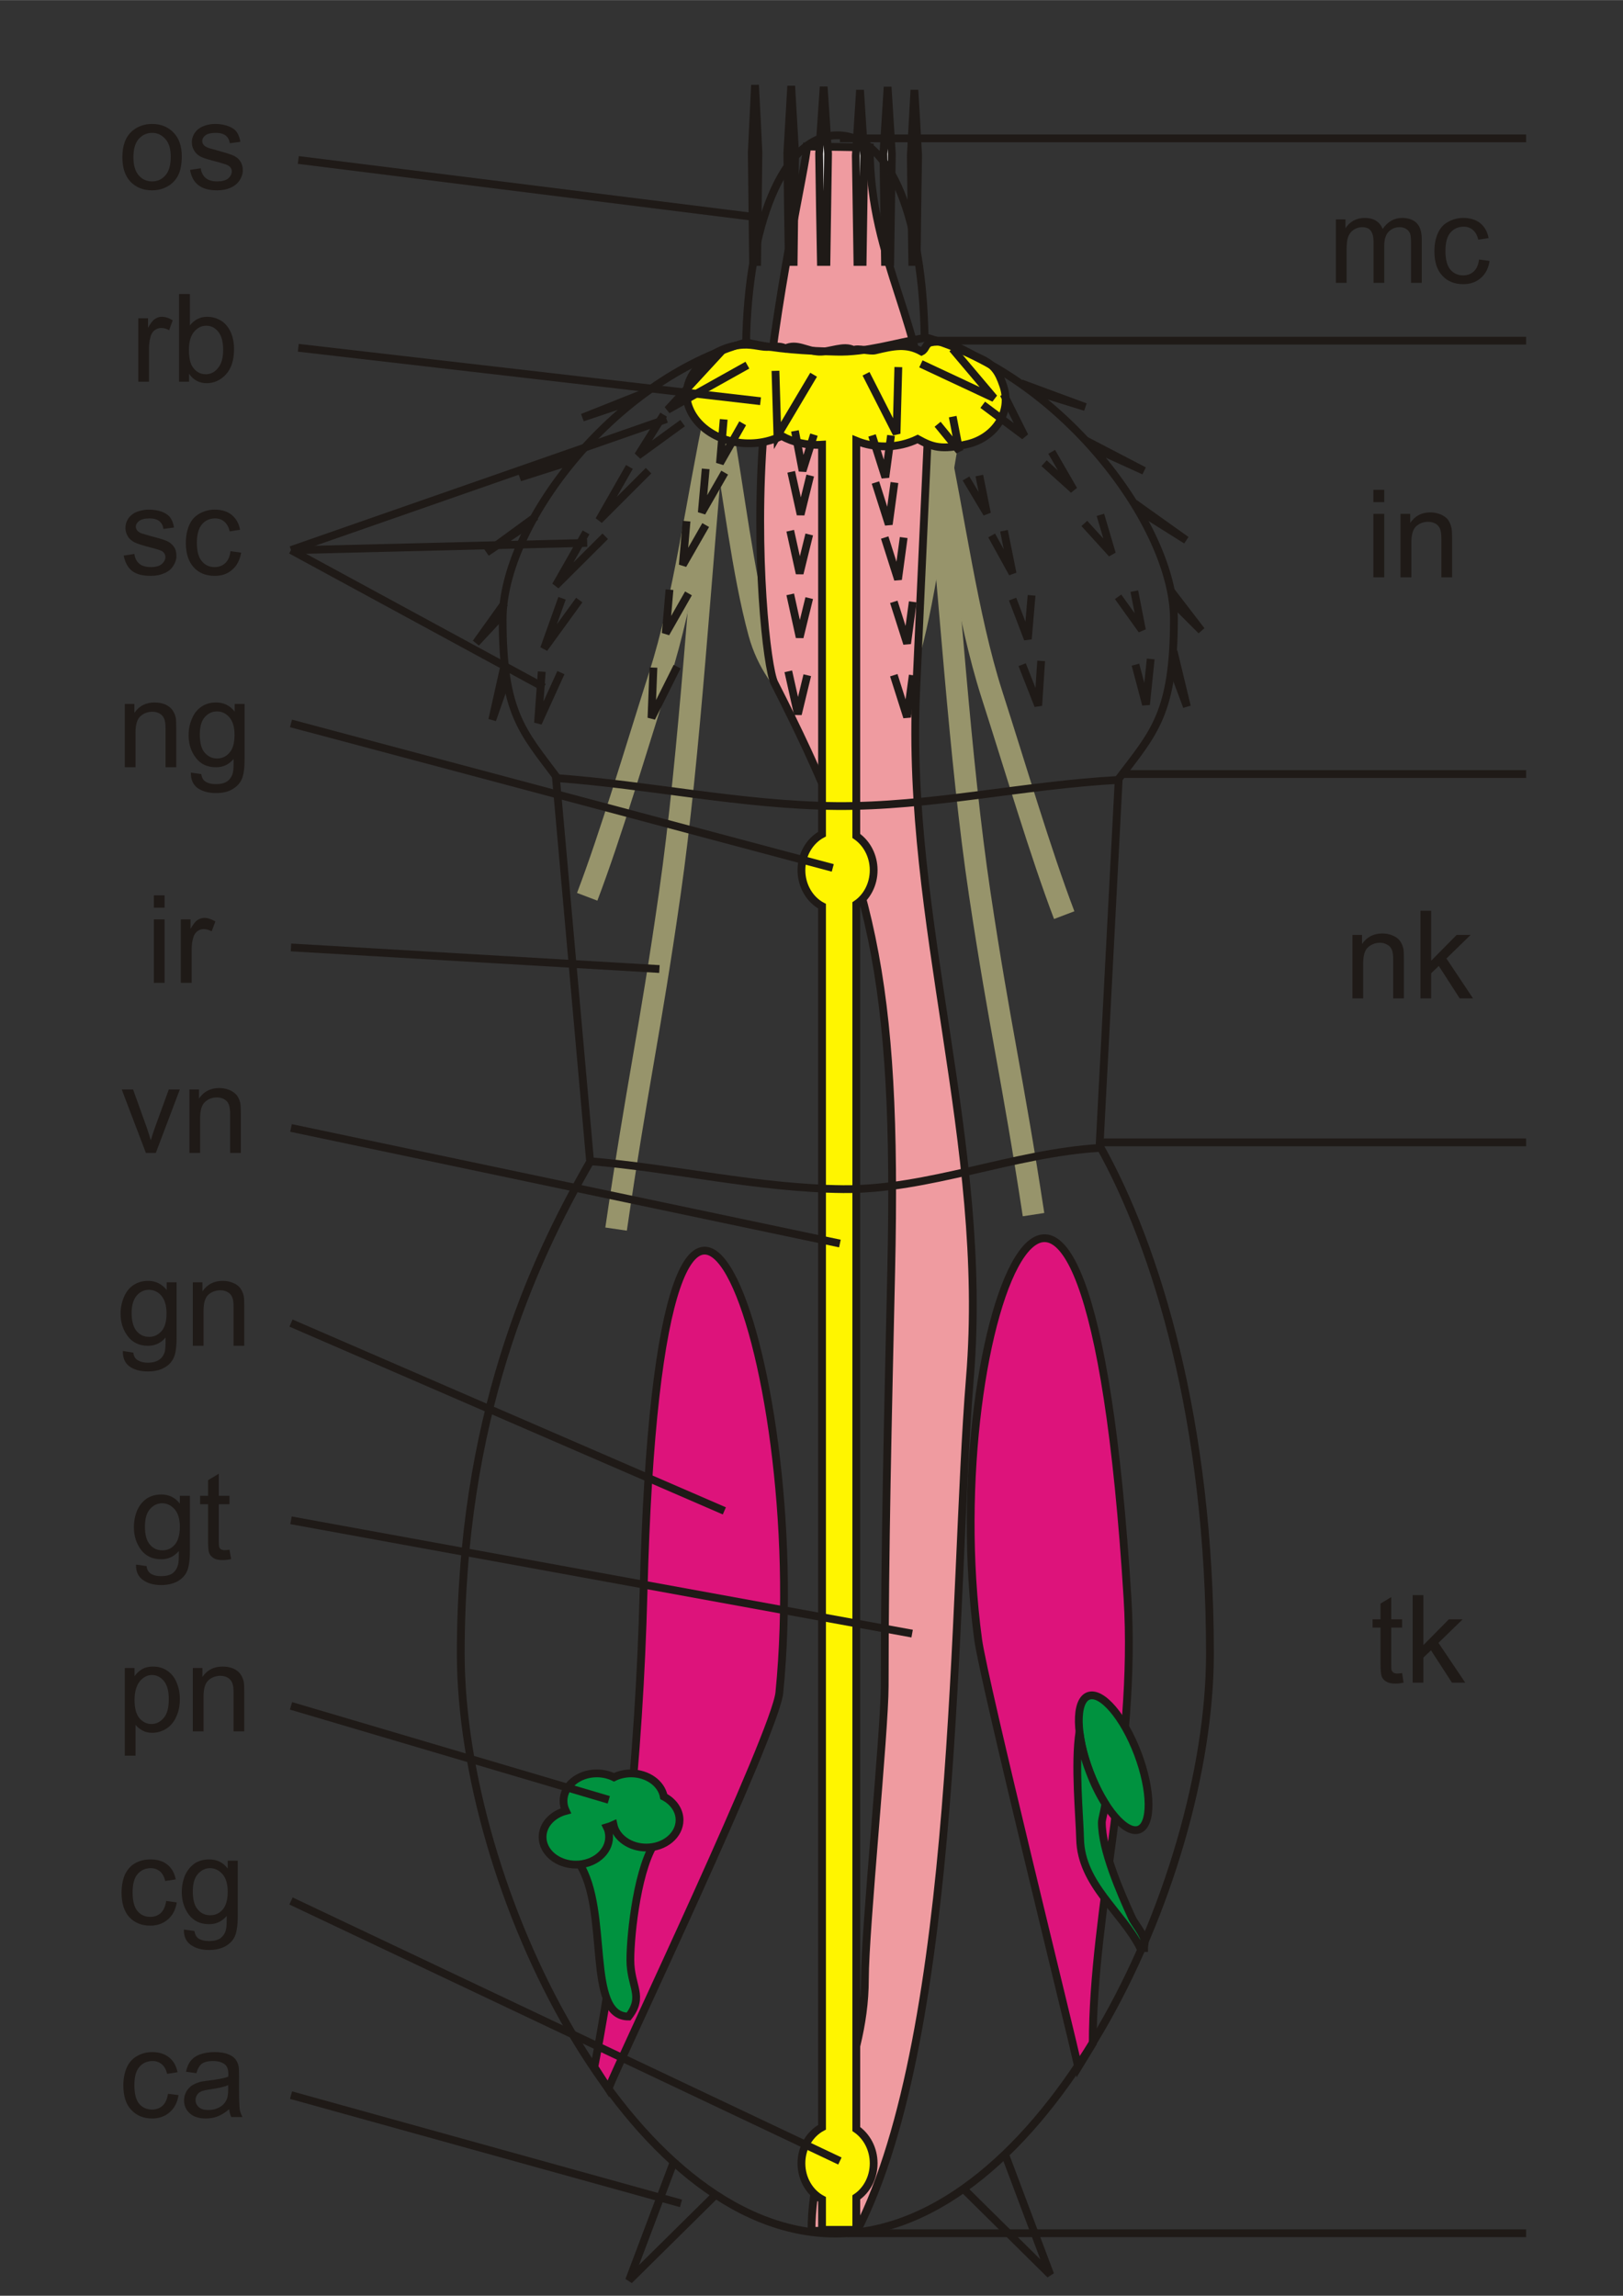 <?xml version="1.0" encoding="iso-8859-1"?>
<!DOCTYPE svg PUBLIC "-//W3C//DTD SVG 1.0//EN" "http://www.w3.org/TR/2001/REC-SVG-20010904/DTD/svg10.dtd">
<!-- Creator: CorelDRAW -->
<svg xmlns="http://www.w3.org/2000/svg" xmlns:odm="http://product.corel.com/CGS/11/cddns/" xml:space="preserve" width="10cm" height="14.143cm" style="shape-rendering:geometricPrecision; text-rendering:geometricPrecision; image-rendering:optimizeQuality; fill-rule:evenodd"
     viewBox="0 0 10000 14142">
 <rect x="0" y="0" width="10000" height="14142" fill="#333333" stroke="none"/>
 <defs>
  <style type="text/css">
   <![CDATA[
    .str1 {stroke:#1F1A17;stroke-width:48}
    .str0 {stroke:#97946B;stroke-width:134}
    .fil0 {fill:none}
    .fil5 {fill:#00923F}
    .fil6 {fill:#1F1A17}
    .fil2 {fill:#DD137B}
    .fil1 {fill:#EF9BA0}
    .fil3 {fill:#FFF500}
    .fil4 {fill:#FFFFFF}
   ]]>
  </style>
 </defs>
 <g id="Layer 1">
  <path class="fil0 str0" d="M5765 2651c115,541 194,1149 345,1622 152,473 300,977 447,1364"/>
  <path class="fil0 str0" d="M5839 2721c-77,430 -131,914 -233,1290 -102,376 -164,311 -164,534"/>
  <path class="fil0 str0" d="M5755 2676c94,944 158,2006 282,2832 124,827 199,1110 331,1974"/>
  <path class="fil0 str0" d="M4409 2538c-94,989 -158,2101 -282,2966 -124,866 -199,1163 -331,2067"/>
  <path class="fil0 str0" d="M4444 2608c78,430 131,914 233,1290 102,376 415,500 540,818"/>
  <path class="fil0 str0" d="M4409 2538c-115,541 -193,1149 -345,1622 -151,473 -299,977 -446,1364"/>
  <path class="fil1 str1" d="M5000 13742l281 0c634,-1242 588,-3946 695,-5254 119,-1444 -397,-2806 -331,-4235l70 -1529c0,-715 -356,-1102 -356,-1816 0,0 -338,-6 -387,-6 0,98 -203,952 -267,1759 -59,748 20,1454 66,1545 597,1172 761,1807 720,3626 -20,890 -40,1710 -40,2553 0,282 -122,1500 -122,1805 0,579 -329,988 -329,1552z"/>
  <path class="fil2 str1" d="M3748 12867l-86 -134c168,-869 277,-1911 303,-2922 102,-3999 1040,-1446 837,615 -24,246 -975,2246 -1054,2441z"/>
  <path class="fil3 str1" d="M4513 2133c91,-22 142,-2 196,3 42,4 90,-12 131,10 68,-34 129,16 206,20 69,3 154,-43 213,-10 28,-14 100,10 133,2 116,-28 194,-44 286,7 28,-14 24,-48 57,-56 104,-24 215,58 302,97 88,40 115,83 144,168 58,169 -57,323 -218,361 -162,38 -217,20 -309,-31 -29,14 -59,25 -93,33 -99,23 -200,13 -285,-22l0 2434c64,44 107,122 107,211 0,89 -43,167 -107,210l0 7545c64,44 107,122 107,211 0,89 -43,167 -107,210l0 200 -211 0 0 -188c-75,-40 -127,-124 -127,-222 0,-98 52,-182 127,-222l0 -7522c-75,-40 -127,-124 -127,-222 0,-98 52,-182 127,-222l0 -2399c-90,6 -178,-14 -249,-54 -29,14 -60,25 -93,33 -207,49 -423,-49 -481,-218 -58,-170 109,-329 271,-367z"/>
  <path class="fil0 str1" d="M3267 3222l-269 181 304 -222"/>
  <path class="fil0 str1" d="M3878 2876l-187 328 305 -305"/>
  <path class="fil0 str1" d="M3611 3279l-187 328 305 -304"/>
  <path class="fil0 str1" d="M3463 3685l-111 310 217 -299"/>
  <path class="fil0 str1" d="M3338 4137l-23 316 141 -310"/>
  <path class="fil0 str1" d="M4348 2888l-24 269 141 -246"/>
  <path class="fil0 str1" d="M4459 2583l-23 270 140 -246"/>
  <path class="fil0 str1" d="M4230 3210l-23 270 141 -246"/>
  <path class="fil0 str1" d="M4125 3632l-23 269 140 -246"/>
  <path class="fil0 str1" d="M4026 4112l-12 310 158 -316"/>
  <path class="fil0 str1" d="M4898 2654l47 246 70 -223"/>
  <path class="fil0 str1" d="M4875 2906l58 263 59 -240"/>
  <path class="fil0 str1" d="M4869 3269l58 263 59 -240"/>
  <path class="fil0 str1" d="M4869 3661l58 264 59 -241"/>
  <path class="fil0 str1" d="M5507 3707l82 257 35 -257"/>
  <path class="fil0 str1" d="M4857 4135l59 264 58 -240"/>
  <path class="fil0 str1" d="M6298 4094l99 252 18 -275"/>
  <path class="fil0 str1" d="M6996 4094l65 246 29 -281"/>
  <path class="fil0 str1" d="M6889 3676l147 205 -47 -240"/>
  <path class="fil0 str1" d="M6681 3224l170 187 -71 -240"/>
  <path class="fil0 str1" d="M6433 2853l182 164 -135 -234"/>
  <path class="fil0 str1" d="M6055 2493l258 193 -129 -258"/>
  <path class="fil0 str1" d="M5507 4159l82 258 35 -258"/>
  <path class="fil0 str1" d="M5451 3311l82 258 35 -258"/>
  <path class="fil0 str1" d="M5394 2972l82 258 35 -258"/>
  <path class="fil0 str1" d="M5373 2682l82 258 35 -258"/>
  <path class="fil0 str1" d="M6239 3690l94 246 23 -269"/>
  <path class="fil0 str1" d="M6110 3298l129 234 -53 -263"/>
  <path class="fil0 str1" d="M5952 2947l129 216 -47 -234"/>
  <path class="fil0 str1" d="M5777 2613l134 164 -41 -211"/>
  <path class="fil0 str1" d="M3536 2835l-333 106 369 -147"/>
  <path class="fil0 str1" d="M4089 2554l-158 252 275 -200"/>
  <path class="fil0 str1" d="M3097 3784l-164 176 176 -246"/>
  <path class="fil0 str1" d="M3109 4094l-76 340 88 -252"/>
  <path class="fil0 str1" d="M3905 2466l-316 106 369 -147"/>
  <path class="fil0 str1" d="M7021 3146l288 181 -320 -228"/>
  <path class="fil0 str1" d="M6726 2753l323 147 -361 -188"/>
  <path class="fil0 str1" d="M7226 3708l176 176 -189 -246"/>
  <path class="fil0 str1" d="M7231 4012l82 340 -94 -252"/>
  <path class="fil0 str1" d="M6348 2402l339 105 -395 -146"/>
  <path class="fil0 str1" d="M6191 13267l280 745 -533 -527"/>
  <path class="fil0 str1" d="M4157 13302l-281 745 533 -527"/>
  <path class="fil4 str1" d="M4652 523l11 208 10 208 -4 337 -4 337 -13 0 -12 0 -4 -337 -4 -337 10 -208 10 -208z"/>
  <path class="fil4 str1" d="M4875 529l12 207 12 207 -5 335 -4 335 -15 0 -15 0 -5 -335 -4 -335 12 -207 12 -207z"/>
  <path class="fil4 str1" d="M5075 534l14 206 13 206 -5 333 -5 334 -17 0 -17 0 -6 -334 -5 -333 14 -206 14 -206z"/>
  <path class="fil4 str1" d="M5299 554l13 202 13 202 -5 328 -5 327 -16 0 -16 0 -5 -327 -5 -328 13 -202 13 -202z"/>
  <path class="fil4 str1" d="M5469 535l13 206 13 206 -5 333 -5 333 -16 0 -16 0 -5 -333 -5 -333 13 -206 13 -206z"/>
  <path class="fil4 str1" d="M5634 554l12 202 11 202 -5 328 -4 327 -14 0 -13 0 -5 -327 -4 -328 11 -202 11 -202z"/>
  <path class="fil0 str1" d="M3431 4793c566,41 1144,167 1722,172 578,5 1152,-129 1739,-161"/>
  <path class="fil0 str1" d="M3636 7153c513,42 1036,167 1559,172 523,5 1048,-222 1580,-254"/>
  <path class="fil0 str1" d="M4603 2110c181,42 365,51 550,56 185,5 357,-53 545,-85"/>
  <path class="fil0 str1" d="M4458 2150l-345 374 492 -275"/>
  <path class="fil0 str1" d="M4778 2284l12 399 223 -375"/>
  <path class="fil0 str1" d="M5336 2302l188 369 11 -410"/>
  <path class="fil0 str1" d="M5674 2241l451 211 -257 -304"/>
  <path class="fil2 str1" d="M6644 12733l89 -146c-1,-816 273,-1787 214,-2743 -251,-4041 -1183,-1693 -920,257 34,253 571,2423 617,2632z"/>
  <path class="fil5 str1" d="M3568 11478c-18,-28 -70,-29 -82,-65l188 -319 374 240c-117,151 -164,574 -164,739 0,166 87,222 -11,349 -266,0 -115,-653 -305,-944z"/>
  <path class="fil5 str1" d="M3677 10924c39,0 75,9 106,24 30,-15 67,-24 105,-24 102,0 187,62 202,143 58,30 97,84 97,144 0,94 -92,170 -205,170 -101,0 -185,-61 -202,-140 -13,6 -26,11 -40,15 9,18 13,39 13,60 0,94 -92,170 -205,170 -112,0 -205,-76 -205,-170 0,-75 60,-139 143,-161 -9,-19 -14,-40 -14,-61 0,-94 92,-170 205,-170z"/>
  <g>
   <path class="fil5 str1" d="M6706 10447c82,-31 218,129 304,355 86,227 89,437 8,468 -82,31 -218,-129 -304,-355 -86,-227 -90,-437 -8,-468z"/>
   <path class="fil5 str1" d="M6651 10668c-31,195 1,526 4,660 6,279 260,451 371,672l23 0c0,-9 4,-23 4,-37 0,-42 -64,-116 -78,-148 -74,-162 -186,-419 -186,-589 0,-20 18,-80 21,-115 -35,-55 -68,-122 -96,-196 -34,-88 -55,-174 -63,-247z"/>
  </g>
  <path class="fil0 str1" d="M6775 7057c351,626 680,1700 680,3129 0,1429 -1037,3573 -2308,3573 -1271,0 -2308,-2134 -2308,-3573 0,-1439 433,-2398 797,-3030l-211 -2370 4 0c-210,-281 -332,-396 -332,-972 0,-577 672,-1471 1500,-1705 12,-707 221,-1276 562,-1276 340,0 525,538 538,1243 835,231 1536,1157 1536,1738 0,580 -125,700 -340,983l-118 2260z"/>
  <path class="fil0 str1" d="M5175 852l4228 0"/>
  <path class="fil0 str1" d="M5220 13757l4183 0"/>
  <path class="fil0 str1" d="M5754 2098l3649 0"/>
  <path class="fil0 str1" d="M6911 4768l2492 0"/>
  <path class="fil0 str1" d="M6777 7037l2626 0"/>
  <path class="fil0 str1" d="M4463 9307l-2670 -1157"/>
  <path class="fil0 str1" d="M5131 5346l-3338 -890"/>
  <path class="fil0 str1" d="M3751 11087l-1958 -579"/>
  <path class="fil0 str1" d="M5175 7660l-3382 -712"/>
  <path class="fil0 str1" d="M4107 2581l-2314 807"/>
  <path class="fil0 str1" d="M3618 3344l-1780 44"/>
  <path class="fil0 str1" d="M3351 4234l-1558 -846"/>
  <path class="fil0 str1" d="M4686 1341l-2848 -356"/>
  <path class="fil0 str1" d="M4196 13573l-2403 -667"/>
  <path class="fil0 str1" d="M5175 13312l-3382 -1602"/>
  <path class="fil0 str1" d="M4063 5969l-2270 -133"/>
  <path class="fil6" d="M8231 1742l0 -391 59 0 0 55c12,-20 28,-35 49,-47 20,-11 43,-17 69,-17 29,0 53,6 71,18 19,12 32,29 40,50 31,-45 71,-68 120,-68 39,0 69,11 90,32 21,22 31,55 31,99l0 269 -66 0 0 -247c0,-26 -2,-45 -6,-57 -5,-11 -12,-21 -24,-28 -11,-7 -24,-11 -39,-11 -28,0 -51,9 -69,28 -18,18 -27,47 -27,87l0 228 -66 0 0 -254c0,-30 -6,-52 -17,-67 -10,-14 -28,-22 -53,-22 -18,0 -35,5 -51,15 -16,10 -27,24 -35,43 -7,19 -10,46 -10,82l0 203 -66 0z"/>
  <path class="fil6" d="M9113 1598l65 9c-7,45 -25,80 -54,105 -30,26 -66,38 -108,38 -54,0 -97,-17 -129,-52 -33,-35 -49,-85 -49,-150 0,-43 7,-80 21,-111 14,-32 35,-56 64,-71 28,-16 60,-24 93,-24 42,0 77,11 104,32 27,22 44,52 52,92l-64 10c-6,-27 -17,-46 -33,-60 -15,-13 -34,-20 -56,-20 -34,0 -61,12 -82,36 -21,24 -31,62 -31,114 0,52 10,90 30,114 20,24 47,36 79,36 26,0 48,-8 65,-24 18,-16 29,-41 33,-74z"/>
  <path class="fil6" d="M8462 3093l0 -76 67 0 0 76 -67 0zm0 463l0 -391 67 0 0 391 -67 0z"/>
  <path class="fil6" d="M8629 3556l0 -391 60 0 0 56c29,-43 70,-65 124,-65 24,0 45,5 65,13 20,9 35,20 45,34 9,13 16,30 20,48 3,13 4,34 4,65l0 240 -66 0 0 -238c0,-27 -3,-47 -8,-60 -5,-13 -14,-24 -27,-32 -14,-8 -29,-12 -47,-12 -28,0 -52,9 -73,27 -20,18 -30,52 -30,102l0 213 -67 0z"/>
  <path class="fil6" d="M8639 10306l9 59c-18,4 -35,6 -50,6 -24,0 -43,-4 -56,-12 -13,-7 -22,-17 -28,-30 -5,-12 -8,-38 -8,-78l0 -225 -49 0 0 -51 49 0 0 -97 66 -40 0 137 67 0 0 51 -67 0 0 229c0,19 1,31 3,36 3,5 7,10 12,13 5,3 13,5 22,5 8,0 18,-1 30,-3z"/>
  <path class="fil6" d="M8704 10365l0 -539 66 0 0 308 157 -159 85 0 -149 145 165 245 -82 0 -129 -199 -47 45 0 154 -66 0z"/>
  <path class="fil6" d="M8333 6150l0 -391 59 0 0 56c29,-43 71,-65 125,-65 23,0 45,4 65,13 19,8 34,19 44,33 10,14 17,30 21,49 2,12 3,34 3,64l0 241 -66 0 0 -238c0,-27 -2,-47 -8,-61 -5,-13 -14,-24 -27,-31 -13,-8 -29,-13 -46,-13 -28,0 -53,10 -73,27 -21,18 -31,52 -31,102l0 214 -66 0z"/>
  <path class="fil6" d="M8752 6150l0 -540 66 0 0 308 157 -159 86 0 -149 145 164 246 -82 0 -129 -200 -47 45 0 155 -66 0z"/>
  <path class="fil6" d="M754 968c0,-73 20,-126 60,-161 34,-29 75,-44 123,-44 54,0 98,18 132,53 34,35 51,84 51,146 0,50 -8,90 -23,119 -15,29 -37,51 -65,67 -29,16 -61,24 -95,24 -55,0 -99,-18 -133,-53 -33,-35 -50,-85 -50,-151zm68 0c0,50 11,87 33,112 22,25 49,37 82,37 33,0 60,-12 82,-37 22,-25 33,-63 33,-115 0,-48 -11,-85 -33,-109 -22,-25 -49,-38 -82,-38 -33,0 -60,13 -82,37 -22,25 -33,63 -33,113z"/>
  <path class="fil6" d="M1171 1046l66 -10c3,26 14,46 30,60 17,14 41,21 71,21 30,0 53,-6 68,-18 14,-13 22,-27 22,-44 0,-15 -7,-26 -20,-35 -9,-6 -32,-13 -68,-23 -48,-12 -82,-22 -101,-31 -18,-9 -33,-22 -42,-38 -10,-15 -15,-33 -15,-52 0,-17 4,-33 12,-48 8,-15 19,-28 33,-37 10,-8 24,-14 42,-20 18,-5 37,-8 57,-8 31,0 58,5 81,14 23,8 40,20 51,35 11,16 19,36 23,61l-65 9c-3,-20 -11,-36 -25,-47 -14,-11 -34,-17 -60,-17 -31,0 -52,5 -65,15 -13,10 -20,22 -20,35 0,9 3,17 8,23 6,8 14,13 26,18 6,3 26,8 58,17 47,13 80,23 98,31 19,8 33,19 44,35 10,15 16,34 16,56 0,22 -7,43 -20,63 -13,19 -31,34 -55,45 -25,11 -52,16 -83,16 -51,0 -89,-11 -116,-32 -27,-21 -44,-52 -51,-94z"/>
  <path class="fil6" d="M769 4726l0 -390 59 0 0 55c29,-43 71,-64 125,-64 23,0 45,4 65,12 19,9 34,20 44,34 10,14 17,30 21,49 2,12 3,34 3,64l0 240 -66 0 0 -237c0,-27 -2,-47 -8,-61 -5,-13 -14,-24 -27,-32 -13,-8 -29,-12 -46,-12 -28,0 -53,9 -73,27 -21,18 -31,52 -31,102l0 213 -66 0z"/>
  <path class="fil6" d="M1176 4759l64 9c3,20 10,35 23,44 16,12 38,18 67,18 31,0 54,-6 71,-18 17,-13 28,-30 34,-52 3,-13 5,-42 4,-85 -28,34 -64,51 -108,51 -53,0 -95,-19 -124,-58 -30,-38 -45,-85 -45,-139 0,-37 7,-72 21,-103 13,-32 33,-56 58,-73 26,-18 56,-26 91,-26 46,0 84,18 114,56l0 -47 61 0 0 337c0,61 -6,104 -19,130 -12,25 -32,45 -59,60 -26,15 -59,22 -99,22 -46,0 -84,-11 -113,-31 -28,-21 -42,-53 -41,-95zm55 -235c0,51 10,89 30,112 21,24 46,36 77,36 30,0 56,-12 76,-36 21,-23 31,-60 31,-110 0,-48 -11,-84 -32,-108 -21,-24 -47,-36 -76,-36 -30,0 -55,12 -76,36 -20,23 -30,59 -30,106z"/>
  <path class="fil6" d="M762 3422l66 -10c3,26 14,46 30,60 17,14 41,21 71,21 30,0 53,-6 68,-19 14,-12 22,-27 22,-43 0,-15 -7,-27 -20,-36 -9,-5 -32,-13 -68,-22 -48,-12 -82,-23 -101,-32 -18,-9 -33,-21 -42,-37 -10,-16 -15,-33 -15,-52 0,-18 4,-34 12,-49 8,-15 19,-27 33,-37 10,-7 24,-14 42,-19 18,-5 37,-8 57,-8 31,0 58,5 81,13 23,9 40,21 51,36 11,15 19,35 23,61l-65 9c-3,-21 -11,-36 -25,-48 -14,-11 -34,-17 -60,-17 -31,0 -52,6 -65,16 -13,10 -20,21 -20,35 0,9 3,16 8,23 6,7 14,13 26,18 6,2 26,8 58,17 47,12 80,22 98,30 19,8 33,20 44,35 11,15 16,34 16,57 0,22 -7,43 -20,62 -12,20 -31,35 -55,45 -25,11 -52,16 -83,16 -51,0 -89,-10 -116,-31 -26,-21 -43,-53 -51,-94z"/>
  <path class="fil6" d="M1420 3395l66 9c-8,45 -26,80 -55,105 -29,26 -65,38 -108,38 -53,0 -97,-17 -129,-52 -32,-35 -49,-85 -49,-150 0,-42 7,-79 21,-111 14,-32 35,-55 64,-71 29,-16 60,-24 93,-24 43,0 78,11 104,32 27,22 45,52 52,92l-64 10c-6,-27 -17,-46 -33,-60 -15,-13 -34,-20 -56,-20 -33,0 -61,12 -81,36 -21,24 -32,62 -32,114 0,52 10,90 31,114 20,24 46,36 78,36 26,0 48,-8 65,-24 18,-16 29,-40 33,-74z"/>
  <path class="fil0 str1" d="M4686 2471l-2848 -329"/>
  <path class="fil6" d="M852 2351l0 -391 60 0 0 59c15,-27 29,-46 42,-54 13,-9 27,-14 42,-14 23,0 45,7 68,22l-22 61c-16,-10 -33,-14 -49,-14 -14,0 -27,4 -39,13 -12,8 -20,21 -25,36 -7,23 -11,49 -11,77l0 205 -66 0z"/>
  <path class="fil6" d="M1165 2351l-62 0 0 -540 67 0 0 193c28,-35 63,-53 107,-53 24,0 47,5 68,15 21,9 39,23 53,41 14,17 25,38 33,63 7,25 11,51 11,79 0,68 -16,119 -49,156 -33,36 -73,55 -120,55 -46,0 -82,-20 -108,-58l0 49zm-1 -198c0,46 7,80 19,101 21,34 49,51 85,51 29,0 54,-12 75,-38 21,-25 32,-62 32,-112 0,-51 -11,-89 -31,-113 -20,-24 -44,-36 -73,-36 -29,0 -54,12 -75,37 -21,25 -32,62 -32,110z"/>
  <path class="fil6" d="M948 5591l0 -76 66 0 0 76 -66 0zm0 463l0 -391 66 0 0 391 -66 0z"/>
  <path class="fil6" d="M1114 6054l0 -391 60 0 0 59c15,-27 29,-46 42,-54 13,-9 27,-14 43,-14 22,0 44,8 68,22l-23 61c-16,-9 -33,-14 -49,-14 -14,0 -27,4 -39,13 -11,9 -20,21 -24,36 -8,24 -11,49 -11,77l0 205 -67 0z"/>
  <path class="fil6" d="M899 7102l-149 -391 70 0 84 234c9,26 17,52 25,79 6,-21 14,-45 24,-74l87 -239 68 0 -148 391 -61 0z"/>
  <path class="fil6" d="M1167 7102l0 -391 59 0 0 56c29,-43 71,-65 125,-65 23,0 45,5 65,13 19,9 34,20 44,33 10,14 17,30 21,49 2,13 3,34 3,65l0 240 -66 0 0 -238c0,-27 -3,-47 -8,-60 -5,-14 -14,-24 -27,-32 -13,-8 -29,-12 -46,-12 -29,0 -53,9 -73,27 -21,18 -31,52 -31,102l0 213 -66 0z"/>
  <path class="fil6" d="M757 8322l64 10c3,20 10,34 22,43 17,12 39,19 68,19 31,0 54,-7 71,-19 17,-12 28,-29 34,-51 3,-14 5,-42 4,-85 -28,34 -65,51 -108,51 -53,0 -95,-20 -124,-58 -30,-39 -45,-86 -45,-140 0,-37 7,-71 21,-103 13,-32 33,-56 58,-73 26,-17 56,-26 91,-26 46,0 84,19 114,56l0 -47 61 0 0 338c0,61 -6,104 -19,129 -12,26 -32,46 -59,60 -27,15 -60,22 -99,22 -46,0 -84,-10 -113,-31 -29,-21 -42,-53 -41,-95zm54 -235c0,52 11,89 31,113 20,23 46,35 77,35 30,0 55,-12 76,-35 21,-24 31,-60 31,-110 0,-48 -11,-84 -32,-109 -21,-24 -47,-36 -77,-36 -29,0 -54,12 -75,36 -20,24 -31,59 -31,106z"/>
  <path class="fil6" d="M1188 8290l0 -391 59 0 0 56c29,-43 71,-65 125,-65 23,0 45,4 65,13 20,8 34,19 44,33 10,14 17,30 21,49 2,12 3,34 3,65l0 240 -66 0 0 -238c0,-27 -2,-47 -8,-60 -5,-14 -14,-24 -27,-32 -13,-8 -28,-12 -46,-12 -28,0 -53,9 -73,26 -21,18 -31,52 -31,102l0 214 -66 0z"/>
  <path class="fil6" d="M769 10815l0 -540 60 0 0 50c14,-19 30,-34 48,-44 18,-10 40,-15 65,-15 34,0 63,8 89,26 25,17 45,41 57,72 14,32 20,66 20,103 0,40 -7,76 -22,108 -14,32 -35,57 -62,74 -27,17 -56,25 -86,25 -22,0 -42,-4 -60,-14 -17,-9 -32,-21 -43,-35l0 190 -66 0zm60 -343c0,50 10,88 30,112 21,24 45,36 74,36 30,0 55,-13 76,-38 21,-24 31,-63 31,-115 0,-50 -10,-87 -30,-112 -21,-25 -45,-37 -74,-37 -28,0 -53,13 -75,39 -21,27 -32,65 -32,115z"/>
  <path class="fil6" d="M1188 10665l0 -390 59 0 0 55c29,-43 71,-64 125,-64 23,0 45,4 65,12 20,9 34,20 44,34 10,14 17,30 21,49 2,12 3,34 3,64l0 240 -66 0 0 -237c0,-27 -2,-47 -8,-61 -5,-13 -14,-24 -27,-32 -13,-8 -28,-12 -46,-12 -28,0 -53,9 -73,27 -21,18 -31,52 -31,102l0 213 -66 0z"/>
  <path class="fil6" d="M1024 11710l65 9c-7,44 -25,80 -55,105 -29,25 -65,38 -108,38 -53,0 -96,-17 -129,-52 -32,-35 -48,-85 -48,-151 0,-42 7,-79 20,-110 15,-32 36,-56 64,-72 29,-16 60,-23 94,-23 42,0 77,10 104,32 27,21 44,52 52,91l-65 10c-6,-26 -17,-46 -32,-59 -16,-13 -35,-20 -57,-20 -33,0 -60,12 -81,36 -21,24 -31,62 -31,113 0,53 10,91 30,115 20,24 46,36 79,36 26,0 47,-8 65,-24 17,-16 28,-41 33,-74z"/>
  <path class="fil6" d="M1133 11886l65 9c3,20 10,34 22,44 17,12 39,18 68,18 30,0 54,-6 71,-18 16,-13 28,-30 33,-52 4,-13 5,-42 5,-85 -29,34 -65,51 -108,51 -54,0 -95,-19 -125,-58 -29,-39 -44,-85 -44,-139 0,-38 7,-72 20,-104 14,-31 34,-55 59,-73 26,-17 56,-25 90,-25 47,0 85,18 114,56l0 -48 62 0 0 338c0,61 -7,104 -19,130 -12,25 -32,45 -59,60 -27,14 -60,22 -99,22 -47,0 -84,-11 -113,-32 -29,-21 -43,-52 -42,-94zm55 -235c0,51 10,89 31,112 20,24 46,35 76,35 31,0 56,-11 77,-35 20,-23 31,-60 31,-110 0,-48 -11,-84 -32,-108 -21,-24 -47,-37 -77,-37 -29,0 -54,12 -75,36 -21,24 -31,60 -31,107z"/>
  <path class="fil6" d="M1035 12898l65 8c-7,45 -25,80 -55,106 -29,25 -65,38 -108,38 -53,0 -96,-18 -128,-53 -33,-34 -49,-85 -49,-150 0,-42 7,-79 21,-111 14,-31 35,-55 64,-71 28,-16 59,-24 93,-24 42,0 77,11 104,33 27,21 44,52 52,91l-64 10c-7,-26 -17,-46 -33,-59 -16,-13 -34,-20 -57,-20 -33,0 -60,12 -81,36 -21,24 -31,61 -31,113 0,53 10,91 30,115 20,23 46,35 79,35 26,0 47,-8 65,-24 17,-16 28,-40 33,-73z"/>
  <path class="fil6" d="M1412 12993c-25,21 -48,35 -71,44 -23,9 -47,13 -73,13 -43,0 -76,-11 -99,-32 -23,-21 -35,-47 -35,-80 0,-19 5,-37 13,-52 9,-16 21,-29 35,-39 14,-9 30,-16 47,-21 13,-4 33,-7 59,-10 54,-7 93,-14 118,-23 1,-9 1,-15 1,-17 0,-27 -7,-46 -19,-57 -17,-15 -42,-23 -76,-23 -31,0 -54,6 -69,17 -14,11 -25,30 -33,58l-64 -9c6,-28 15,-50 29,-67 13,-17 33,-31 58,-40 26,-9 55,-14 89,-14 33,0 60,4 81,12 21,8 36,18 46,30 10,12 17,27 21,45 2,11 3,32 3,61l0 88c0,62 2,101 4,117 3,16 9,32 17,47l-69 0c-7,-14 -11,-30 -13,-48zm-6 -148c-24,10 -60,18 -108,25 -27,4 -46,8 -58,13 -11,5 -20,12 -26,22 -6,9 -9,20 -9,31 0,18 7,33 20,44 13,12 33,18 59,18 25,0 48,-6 68,-17 20,-11 34,-26 44,-46 7,-15 10,-37 10,-66l0 -24z"/>
  <path class="fil0 str1" d="M5620 10063l-3827 -698"/>
  <path class="fil6" d="M838 9638l65 9c2,20 10,34 22,44 17,12 39,18 67,18 31,0 55,-6 72,-18 16,-13 27,-30 33,-52 4,-13 5,-42 5,-85 -29,34 -65,51 -108,51 -54,0 -95,-19 -125,-58 -29,-39 -44,-85 -44,-139 0,-38 7,-72 20,-104 14,-31 33,-55 59,-73 26,-17 56,-25 90,-25 46,0 85,18 114,56l0 -48 62 0 0 338c0,61 -7,104 -19,130 -12,25 -32,45 -59,60 -27,14 -60,22 -99,22 -47,0 -84,-11 -113,-32 -29,-21 -43,-52 -42,-94zm55 -235c0,51 10,89 31,112 20,24 46,35 76,35 31,0 56,-11 77,-35 20,-23 31,-60 31,-110 0,-48 -11,-84 -32,-108 -21,-24 -47,-37 -77,-37 -29,0 -54,12 -75,36 -21,24 -31,60 -31,107z"/>
  <path class="fil6" d="M1414 9546l10 58c-19,4 -36,6 -50,6 -24,0 -43,-3 -56,-11 -13,-8 -23,-18 -28,-30 -6,-12 -8,-39 -8,-78l0 -225 -49 0 0 -52 49 0 0 -96 66 -40 0 136 66 0 0 52 -66 0 0 228c0,19 1,31 3,37 2,5 6,10 11,13 6,3 13,5 23,5 7,0 17,-1 29,-3z"/>
 </g>
</svg>
